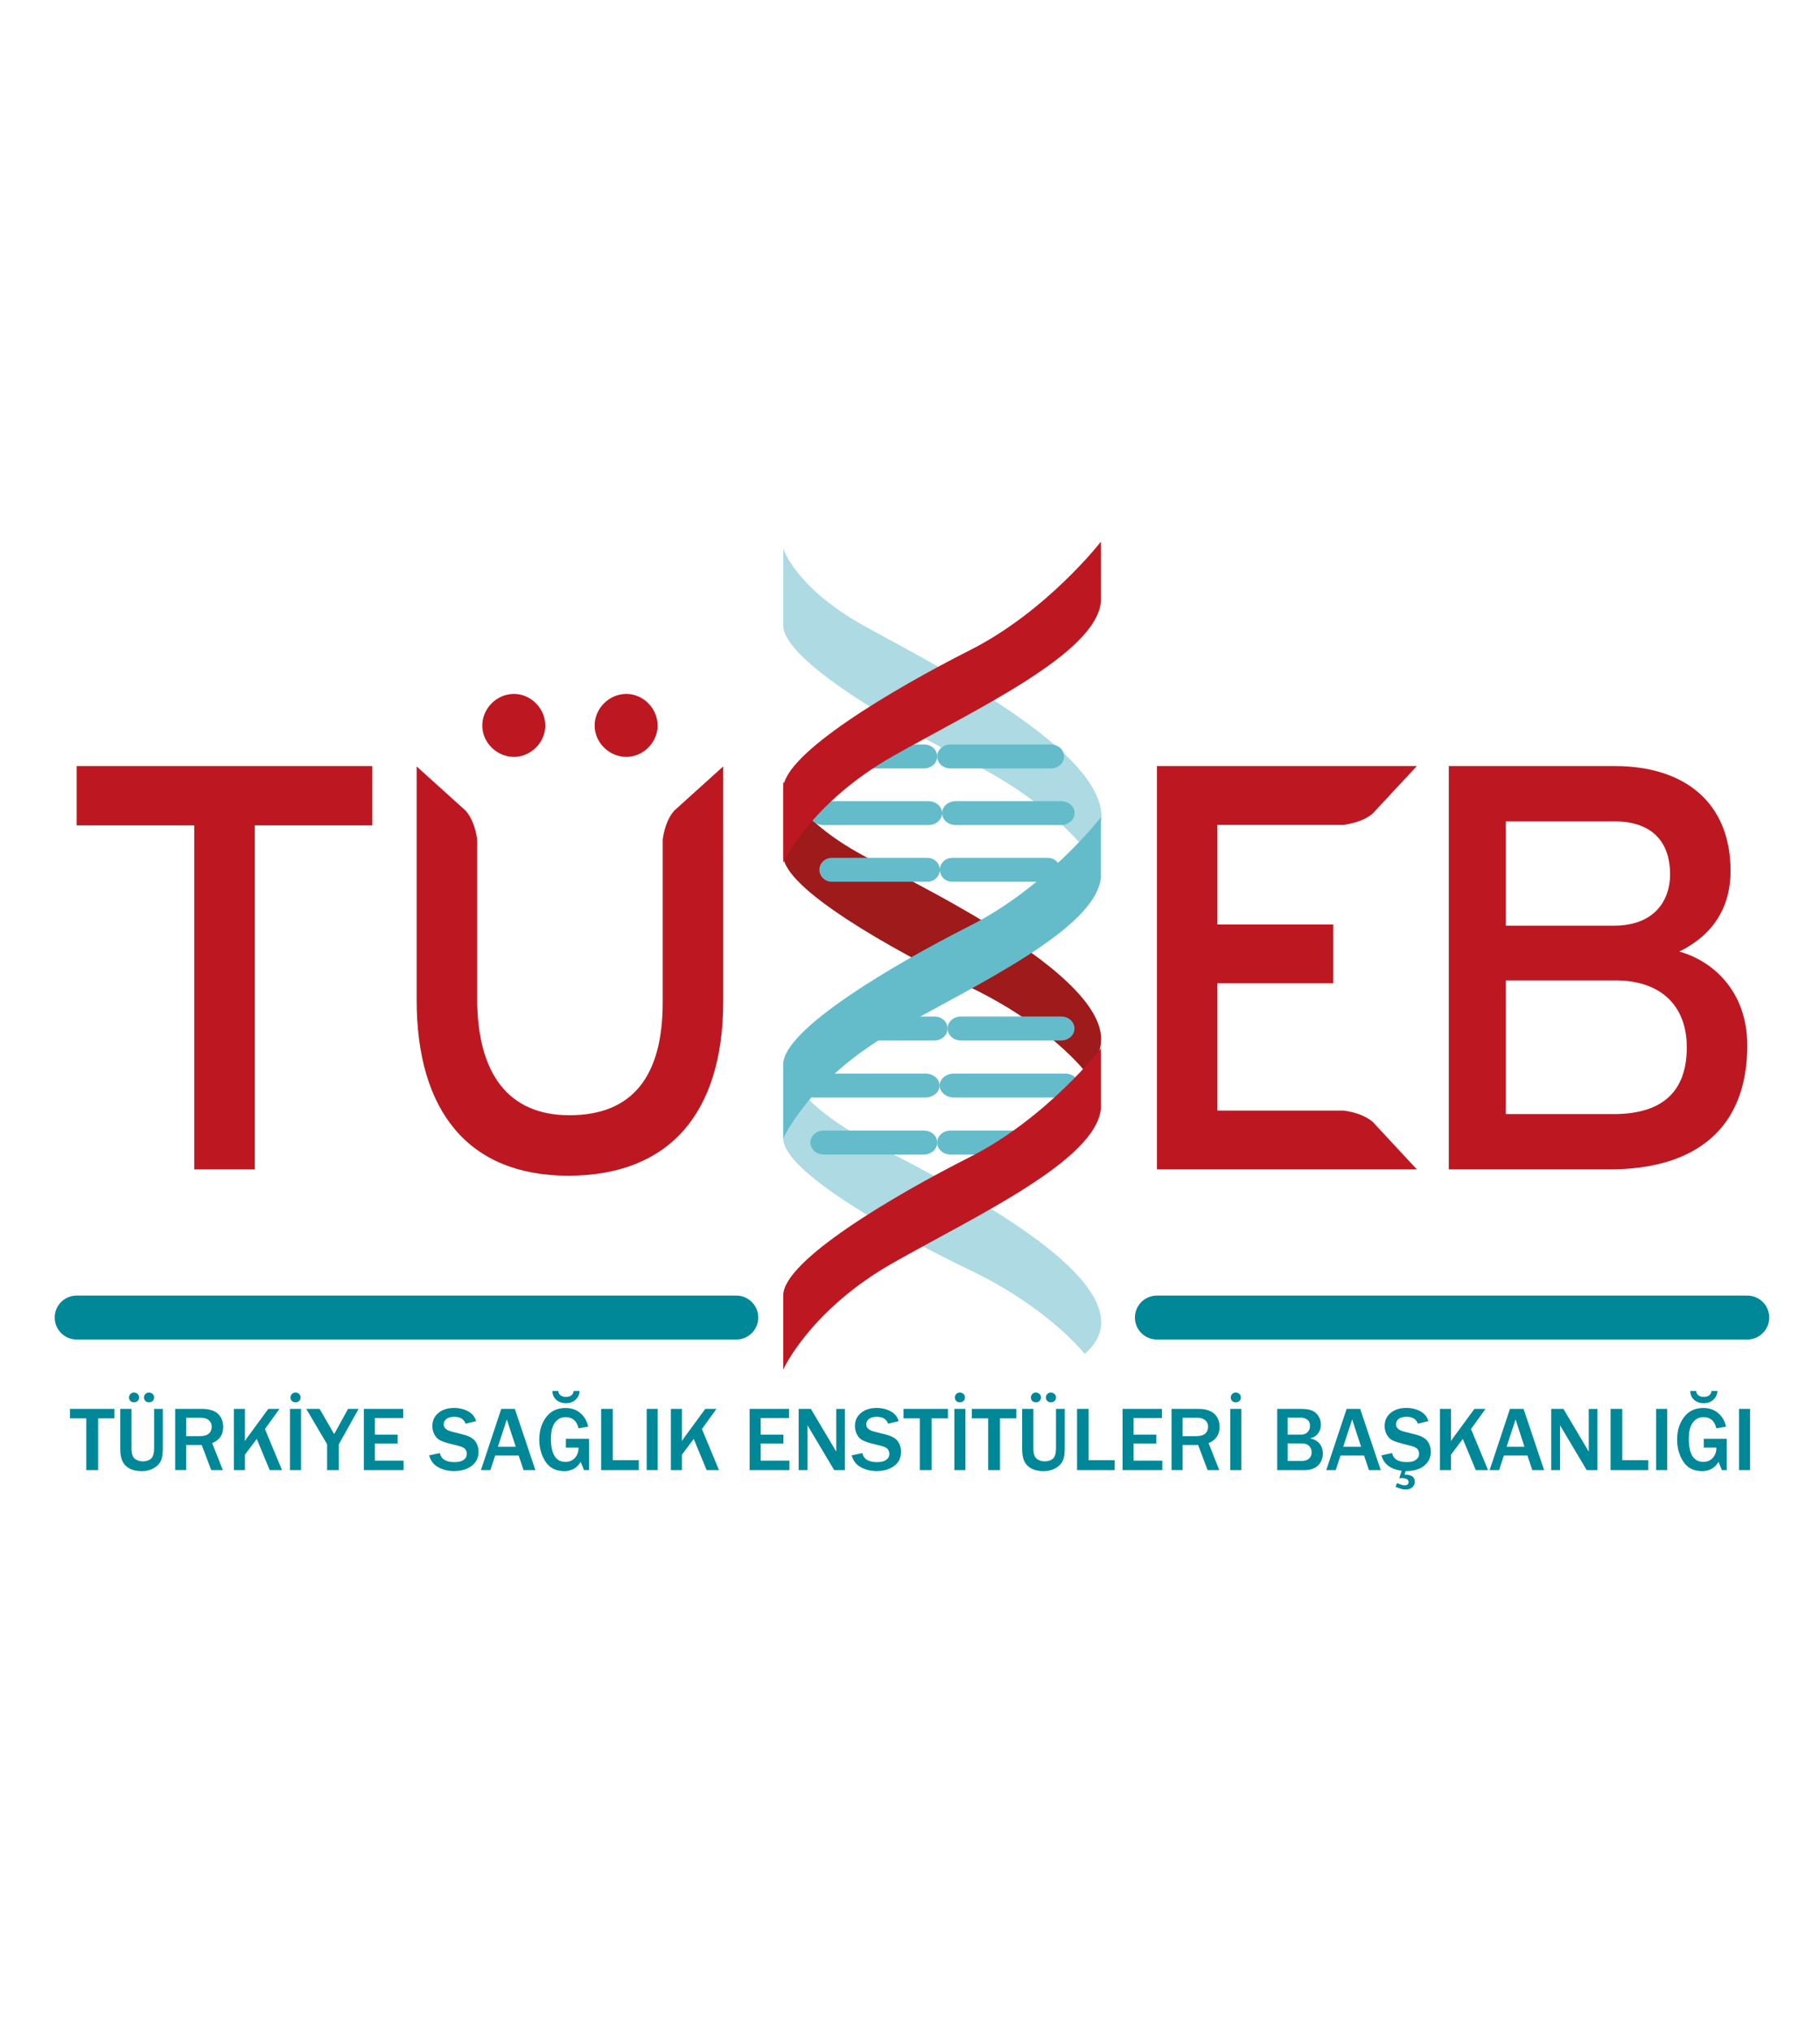 <?xml version="1.0" encoding="utf-8"?>
<!-- Generator: Adobe Illustrator 16.0.0, SVG Export Plug-In . SVG Version: 6.00 Build 0)  -->
<!DOCTYPE svg PUBLIC "-//W3C//DTD SVG 1.1//EN" "http://www.w3.org/Graphics/SVG/1.1/DTD/svg11.dtd">
<svg version="1.1" id="katman_1" xmlns="http://www.w3.org/2000/svg" xmlns:xlink="http://www.w3.org/1999/xlink" x="0px" y="0px"
	 width="82.85px" height="92.471px" viewBox="0 0 82.85 92.471" enable-background="new 0 0 82.85 92.471" xml:space="preserve">
<g>
	<g>
		<polygon fill="#008798" points="4.465,66.927 3.927,66.927 3.927,64.571 3.186,64.571 3.186,64.139 5.207,64.139 5.207,64.571 
			4.465,64.571 		"/>
		<path fill="#008798" d="M7.412,64.139v1.791c0,0.244-0.026,0.43-0.081,0.559c-0.055,0.131-0.159,0.244-0.315,0.338
			c-0.155,0.098-0.347,0.145-0.57,0.145c-0.228,0-0.414-0.043-0.561-0.125c-0.146-0.08-0.252-0.193-0.315-0.334
			c-0.063-0.143-0.096-0.324-0.096-0.547v-1.826h0.512v1.791c0,0.246,0.052,0.406,0.154,0.484c0.104,0.074,0.223,0.113,0.358,0.113
			c0.156,0,0.282-0.039,0.376-0.121c0.094-0.084,0.142-0.242,0.142-0.477v-1.791H7.412z M6.098,63.841
			c-0.064,0-0.119-0.021-0.162-0.063c-0.043-0.045-0.064-0.098-0.064-0.156c0-0.061,0.021-0.113,0.063-0.158
			c0.043-0.047,0.097-0.068,0.163-0.068c0.063,0,0.118,0.02,0.163,0.061C6.307,63.495,6.33,63.55,6.33,63.62
			c0,0.068-0.021,0.121-0.067,0.16C6.217,63.821,6.161,63.841,6.098,63.841 M6.781,63.841c-0.066,0-0.12-0.021-0.163-0.066
			s-0.065-0.094-0.065-0.152c0-0.061,0.022-0.113,0.065-0.158c0.043-0.047,0.097-0.068,0.163-0.068c0.063,0,0.116,0.02,0.163,0.061
			c0.047,0.039,0.071,0.094,0.071,0.164c0,0.068-0.024,0.121-0.069,0.16C6.901,63.821,6.847,63.841,6.781,63.841"/>
		<path fill="#008798" d="M10.145,66.927H9.615L9.182,65.78H8.477v1.146H7.974v-2.787h1.208c0.337,0,0.584,0.078,0.742,0.227
			c0.157,0.152,0.236,0.35,0.236,0.59c0,0.359-0.167,0.607-0.502,0.74L10.145,66.927z M8.477,65.38h0.624
			c0.181,0,0.315-0.039,0.403-0.113c0.089-0.078,0.133-0.184,0.133-0.316c0-0.121-0.043-0.221-0.13-0.295
			c-0.087-0.076-0.209-0.113-0.365-0.113H8.477V65.38z"/>
		<path fill="#008798" d="M12.838,66.927h-0.561l-0.588-1.42l-0.54,0.717v0.703h-0.502v-2.787h0.502v1.465
			c0.063-0.1,0.11-0.17,0.14-0.205l0.925-1.26h0.508l-0.662,0.916L12.838,66.927z"/>
		<path fill="#008798" d="M13.703,66.927h-0.502v-2.787h0.502V66.927z M13.448,63.841c-0.064,0-0.118-0.021-0.161-0.063
			c-0.043-0.045-0.064-0.098-0.064-0.156c0-0.061,0.021-0.113,0.063-0.158c0.043-0.047,0.097-0.068,0.163-0.068
			c0.063,0,0.118,0.02,0.164,0.061c0.047,0.039,0.068,0.094,0.068,0.164c0,0.068-0.021,0.121-0.067,0.16
			C13.567,63.821,13.513,63.841,13.448,63.841"/>
		<polygon fill="#008798" points="15.424,66.927 14.891,66.927 14.891,65.751 13.942,64.139 14.549,64.139 15.212,65.288 
			15.844,64.139 16.325,64.139 15.424,65.751 		"/>
		<polygon fill="#008798" points="18.373,66.927 16.563,66.927 16.563,64.139 18.356,64.139 18.356,64.555 17.065,64.555 
			17.065,65.311 18.103,65.311 18.103,65.714 17.065,65.714 17.065,66.495 18.373,66.495 		"/>
		<path fill="#008798" d="M19.534,66.255l0.487-0.104c0.06,0.277,0.283,0.412,0.674,0.412c0.178,0,0.315-0.033,0.41-0.104
			c0.098-0.07,0.146-0.158,0.146-0.264c0-0.078-0.021-0.146-0.066-0.211c-0.043-0.066-0.137-0.115-0.279-0.152l-0.532-0.137
			c-0.183-0.051-0.317-0.104-0.404-0.164s-0.158-0.146-0.209-0.258c-0.053-0.109-0.079-0.227-0.079-0.352
			c0-0.248,0.093-0.451,0.278-0.6c0.184-0.15,0.422-0.225,0.71-0.225c0.239,0,0.453,0.053,0.642,0.154
			c0.188,0.105,0.309,0.256,0.361,0.445l-0.479,0.119c-0.073-0.209-0.245-0.314-0.514-0.314c-0.156,0-0.276,0.033-0.358,0.096
			c-0.083,0.066-0.124,0.15-0.124,0.25c0,0.16,0.13,0.271,0.389,0.334l0.473,0.119c0.287,0.072,0.48,0.178,0.579,0.318
			c0.097,0.143,0.146,0.297,0.146,0.469c0,0.273-0.104,0.49-0.311,0.645c-0.206,0.158-0.473,0.238-0.801,0.238
			c-0.276,0-0.518-0.059-0.725-0.176C19.74,66.68,19.602,66.501,19.534,66.255"/>
		<path fill="#008798" d="M24.371,66.927h-0.537l-0.223-0.664h-1.07l-0.219,0.664h-0.429l0.924-2.787h0.62L24.371,66.927z
			 M23.478,65.862l-0.407-1.244l-0.405,1.244H23.478z"/>
		<path fill="#008798" d="M26.81,65.501v1.426h-0.223l-0.154-0.377c-0.161,0.279-0.413,0.422-0.752,0.422
			c-0.381,0-0.665-0.146-0.852-0.436c-0.187-0.287-0.28-0.623-0.28-1.002c0-0.4,0.104-0.74,0.313-1.018
			c0.209-0.279,0.501-0.418,0.877-0.418c0.28,0,0.511,0.08,0.692,0.244c0.181,0.16,0.295,0.365,0.343,0.605l-0.437,0.078
			c-0.082-0.342-0.277-0.51-0.587-0.51c-0.198,0-0.358,0.08-0.483,0.24c-0.124,0.16-0.187,0.408-0.187,0.742
			c0,0.703,0.222,1.055,0.663,1.055c0.17,0,0.313-0.059,0.425-0.178c0.111-0.119,0.169-0.273,0.169-0.471h-0.576v-0.404H26.81z
			 M25.144,63.321h0.267c0.025,0.18,0.143,0.271,0.357,0.271c0.207,0,0.322-0.092,0.347-0.271h0.268
			c-0.007,0.158-0.066,0.291-0.18,0.398c-0.112,0.107-0.261,0.162-0.444,0.162c-0.176,0-0.321-0.053-0.436-0.154
			S25.149,63.489,25.144,63.321"/>
		<polygon fill="#008798" points="29.08,66.927 27.365,66.927 27.365,64.139 27.894,64.139 27.894,66.473 29.08,66.473 		"/>
		<rect x="29.439" y="64.139" fill="#008798" width="0.501" height="2.787"/>
		<path fill="#008798" d="M32.73,66.927h-0.562l-0.588-1.42l-0.538,0.717v0.703h-0.503v-2.787h0.503v1.465
			c0.063-0.1,0.109-0.17,0.138-0.205l0.925-1.26h0.509l-0.661,0.916L32.73,66.927z"/>
		<polygon fill="#008798" points="35.936,66.927 34.124,66.927 34.124,64.139 35.918,64.139 35.918,64.555 34.628,64.555 
			34.628,65.311 35.664,65.311 35.664,65.714 34.628,65.714 34.628,66.495 35.936,66.495 		"/>
		<path fill="#008798" d="M38.461,66.927h-0.487l-1.059-1.779c-0.017-0.027-0.043-0.072-0.08-0.133
			c-0.016-0.027-0.04-0.068-0.075-0.131v2.043h-0.403v-2.787h0.555l0.976,1.641c0.008,0.016,0.067,0.115,0.179,0.303v-1.943h0.396
			V66.927z"/>
		<path fill="#008798" d="M38.77,66.255l0.486-0.104c0.059,0.277,0.284,0.412,0.674,0.412c0.179,0,0.315-0.033,0.411-0.104
			c0.097-0.07,0.145-0.158,0.145-0.264c0-0.078-0.021-0.146-0.065-0.211c-0.043-0.066-0.137-0.115-0.279-0.152l-0.533-0.137
			c-0.183-0.051-0.316-0.104-0.403-0.164c-0.088-0.061-0.158-0.146-0.209-0.258c-0.053-0.109-0.079-0.227-0.079-0.352
			c0-0.248,0.093-0.451,0.278-0.6c0.184-0.15,0.42-0.225,0.71-0.225c0.239,0,0.453,0.053,0.642,0.154
			c0.188,0.105,0.309,0.256,0.359,0.445l-0.477,0.119c-0.074-0.209-0.245-0.314-0.516-0.314c-0.156,0-0.274,0.033-0.358,0.096
			c-0.081,0.066-0.123,0.15-0.123,0.25c0,0.16,0.129,0.271,0.388,0.334l0.475,0.119c0.286,0.072,0.479,0.178,0.577,0.318
			c0.098,0.143,0.146,0.297,0.146,0.469c0,0.273-0.103,0.49-0.309,0.645c-0.206,0.158-0.473,0.238-0.801,0.238
			c-0.275,0-0.52-0.059-0.726-0.176C38.974,66.68,38.837,66.501,38.77,66.255"/>
		<polygon fill="#008798" points="42.408,66.927 41.871,66.927 41.871,64.571 41.13,64.571 41.13,64.139 43.151,64.139 
			43.151,64.571 42.408,64.571 		"/>
		<path fill="#008798" d="M43.948,66.927h-0.504v-2.787h0.504V66.927z M43.693,63.841c-0.066,0-0.121-0.021-0.163-0.063
			c-0.044-0.045-0.063-0.098-0.063-0.156c0-0.061,0.02-0.113,0.063-0.158c0.042-0.047,0.097-0.068,0.163-0.068
			c0.062,0,0.116,0.02,0.163,0.061c0.045,0.039,0.069,0.094,0.069,0.164c0,0.068-0.021,0.121-0.069,0.16
			C43.812,63.821,43.756,63.841,43.693,63.841"/>
		<polygon fill="#008798" points="45.52,66.927 44.983,66.927 44.983,64.571 44.24,64.571 44.24,64.139 46.261,64.139 
			46.261,64.571 45.52,64.571 		"/>
		<path fill="#008798" d="M48.469,64.139v1.791c0,0.244-0.027,0.43-0.083,0.559c-0.056,0.131-0.16,0.244-0.315,0.338
			c-0.155,0.098-0.346,0.145-0.57,0.145c-0.227,0-0.415-0.043-0.562-0.125c-0.144-0.08-0.249-0.193-0.315-0.334
			c-0.063-0.143-0.094-0.324-0.094-0.547v-1.826h0.512v1.791c0,0.246,0.05,0.406,0.155,0.484c0.103,0.074,0.221,0.113,0.356,0.113
			c0.158,0,0.282-0.039,0.377-0.121c0.094-0.084,0.141-0.242,0.141-0.477v-1.791H48.469z M47.155,63.841
			c-0.066,0-0.121-0.021-0.163-0.063c-0.044-0.045-0.063-0.098-0.063-0.156c0-0.061,0.02-0.113,0.063-0.158
			c0.042-0.047,0.094-0.068,0.163-0.068c0.062,0,0.116,0.02,0.163,0.061c0.045,0.039,0.069,0.094,0.069,0.164
			c0,0.068-0.024,0.121-0.069,0.16C47.271,63.821,47.218,63.841,47.155,63.841 M47.838,63.841c-0.069,0-0.122-0.021-0.166-0.066
			c-0.041-0.045-0.063-0.094-0.063-0.152c0-0.061,0.022-0.113,0.063-0.158c0.044-0.047,0.097-0.068,0.166-0.068
			c0.061,0,0.113,0.02,0.16,0.061c0.048,0.039,0.072,0.094,0.072,0.164c0,0.068-0.024,0.121-0.069,0.16
			C47.957,63.821,47.902,63.841,47.838,63.841"/>
		<polygon fill="#008798" points="50.743,66.927 49.029,66.927 49.029,64.139 49.557,64.139 49.557,66.473 50.743,66.473 		"/>
		<polygon fill="#008798" points="52.91,66.927 51.101,66.927 51.101,64.139 52.894,64.139 52.894,64.555 51.602,64.555 
			51.602,65.311 52.639,65.311 52.639,65.714 51.602,65.714 51.602,66.495 52.91,66.495 		"/>
		<path fill="#008798" d="M55.503,66.927h-0.531L54.54,65.78h-0.705v1.146h-0.504v-2.787h1.209c0.335,0,0.584,0.078,0.742,0.227
			c0.157,0.152,0.235,0.35,0.235,0.59c0,0.359-0.167,0.607-0.501,0.74L55.503,66.927z M53.835,65.38h0.622
			c0.183,0,0.318-0.039,0.404-0.113c0.089-0.078,0.133-0.184,0.133-0.316c0-0.121-0.042-0.221-0.13-0.295
			c-0.086-0.076-0.208-0.113-0.365-0.113h-0.664V65.38z"/>
		<path fill="#008798" d="M56.508,66.927h-0.504v-2.787h0.504V66.927z M56.253,63.841c-0.066,0-0.121-0.021-0.163-0.063
			c-0.044-0.045-0.063-0.098-0.063-0.156c0-0.061,0.02-0.113,0.063-0.158c0.042-0.047,0.097-0.068,0.163-0.068
			c0.062,0,0.116,0.02,0.163,0.061c0.045,0.039,0.069,0.094,0.069,0.164c0,0.068-0.021,0.121-0.069,0.16
			C56.369,63.821,56.317,63.841,56.253,63.841"/>
		<path fill="#008798" d="M58.141,66.927v-2.787h1.085c0.185,0,0.337,0.02,0.456,0.059c0.122,0.039,0.228,0.119,0.315,0.238
			c0.089,0.121,0.133,0.262,0.133,0.426c0,0.154-0.044,0.287-0.136,0.402c-0.088,0.113-0.213,0.188-0.37,0.217
			c0.196,0.033,0.343,0.115,0.445,0.238c0.1,0.125,0.149,0.275,0.149,0.445c0,0.217-0.069,0.396-0.21,0.543
			c-0.142,0.146-0.357,0.219-0.65,0.219H58.141z M58.616,65.311h0.611c0.125,0,0.225-0.039,0.297-0.113
			c0.074-0.076,0.11-0.17,0.11-0.285c0-0.129-0.042-0.223-0.125-0.283s-0.183-0.092-0.293-0.092h-0.601V65.311z M58.616,66.509
			h0.647c0.139,0,0.246-0.035,0.327-0.107c0.08-0.072,0.118-0.17,0.118-0.293c0-0.117-0.041-0.213-0.121-0.289
			c-0.08-0.074-0.188-0.109-0.321-0.109h-0.65V66.509z"/>
		<path fill="#008798" d="M62.854,66.927h-0.537l-0.222-0.664h-1.073l-0.219,0.664h-0.429l0.927-2.787h0.617L62.854,66.927z
			 M61.959,65.862l-0.406-1.244l-0.407,1.244H61.959z"/>
		<path fill="#008798" d="M63.988,66.971l-0.05,0.16c0.313,0,0.468,0.107,0.468,0.328c0,0.098-0.038,0.178-0.113,0.248
			c-0.074,0.068-0.177,0.102-0.308,0.102c-0.127,0-0.279-0.041-0.459-0.125l0.069-0.168c0.157,0.068,0.269,0.105,0.338,0.105
			c0.124,0,0.188-0.051,0.188-0.15c0-0.119-0.103-0.18-0.307-0.18c-0.022,0-0.062,0.002-0.116,0.006l0.107-0.34
			c-0.506-0.07-0.813-0.305-0.921-0.703l0.486-0.104c0.059,0.277,0.285,0.412,0.676,0.412c0.177,0,0.315-0.033,0.409-0.104
			c0.097-0.07,0.145-0.158,0.145-0.264c0-0.078-0.02-0.146-0.064-0.211c-0.044-0.066-0.138-0.115-0.279-0.152l-0.534-0.141
			c-0.183-0.047-0.315-0.1-0.403-0.16c-0.086-0.061-0.158-0.146-0.211-0.258c-0.05-0.109-0.077-0.227-0.077-0.352
			c0-0.248,0.091-0.451,0.276-0.6c0.186-0.15,0.424-0.225,0.711-0.225c0.241,0,0.454,0.053,0.643,0.154
			c0.188,0.105,0.31,0.256,0.359,0.445l-0.476,0.119c-0.075-0.209-0.246-0.314-0.515-0.314c-0.158,0-0.277,0.033-0.36,0.096
			c-0.083,0.066-0.121,0.15-0.121,0.25c0,0.16,0.127,0.271,0.388,0.334l0.473,0.119c0.288,0.072,0.479,0.178,0.578,0.318
			c0.097,0.143,0.146,0.297,0.146,0.469c0,0.266-0.102,0.48-0.301,0.641C64.63,66.891,64.348,66.971,63.988,66.971"/>
		<path fill="#008798" d="M67.74,66.927h-0.56l-0.589-1.42l-0.54,0.717v0.703h-0.501v-2.787h0.501v1.465
			c0.063-0.1,0.111-0.17,0.142-0.205l0.924-1.26h0.507l-0.661,0.916L67.74,66.927z"/>
		<path fill="#008798" d="M70.291,66.927h-0.536l-0.225-0.664h-1.07l-0.219,0.664h-0.43l0.925-2.787h0.62L70.291,66.927z
			 M69.395,65.862l-0.403-1.244l-0.407,1.244H69.395z"/>
		<path fill="#008798" d="M72.719,66.927h-0.49l-1.057-1.779c-0.018-0.027-0.042-0.072-0.078-0.133
			c-0.017-0.027-0.044-0.068-0.077-0.131v2.043h-0.404v-2.787h0.557l0.974,1.641c0.009,0.016,0.069,0.115,0.18,0.303v-1.943h0.396
			V66.927z"/>
		<polygon fill="#008798" points="75.031,66.927 73.317,66.927 73.317,64.139 73.848,64.139 73.848,66.473 75.031,66.473 		"/>
		<rect x="75.389" y="64.139" fill="#008798" width="0.504" height="2.787"/>
		<path fill="#008798" d="M78.605,65.501v1.426h-0.222l-0.152-0.377c-0.163,0.279-0.415,0.422-0.753,0.422
			c-0.382,0-0.664-0.146-0.852-0.436c-0.186-0.287-0.28-0.623-0.28-1.002c0-0.4,0.105-0.74,0.313-1.018
			c0.21-0.279,0.501-0.418,0.877-0.418c0.279,0,0.512,0.08,0.691,0.244c0.181,0.16,0.297,0.365,0.344,0.605l-0.438,0.078
			c-0.08-0.342-0.276-0.51-0.587-0.51c-0.196,0-0.356,0.08-0.481,0.24c-0.124,0.16-0.188,0.408-0.188,0.742
			c0,0.703,0.222,1.055,0.662,1.055c0.171,0,0.315-0.059,0.426-0.178c0.113-0.119,0.169-0.273,0.169-0.471h-0.575v-0.404H78.605z
			 M76.942,63.321h0.266c0.024,0.18,0.144,0.271,0.356,0.271c0.208,0,0.324-0.092,0.349-0.271h0.266
			c-0.005,0.158-0.066,0.291-0.18,0.398c-0.11,0.107-0.26,0.162-0.442,0.162c-0.178,0-0.321-0.053-0.438-0.154
			C77.005,63.626,76.947,63.489,76.942,63.321"/>
		<rect x="79.163" y="64.139" fill="#008798" width="0.501" height="2.787"/>
	</g>
	<path fill="#ADDAE3" d="M35.654,48.449c0,0,0.527,1.694,3.641,3.378c3.114,1.682,13.725,6.695,10.08,9.809
		c0,0-1.608-2.082-5.211-3.811c-3.602-1.73-8.51-4.514-8.51-5.998V48.449z"/>
	<path fill="#9E1A1B" d="M35.654,35.57c0,0,0.527,1.696,3.641,3.378c3.114,1.683,13.725,6.696,10.08,9.81
		c0,0-1.608-2.081-5.211-3.812c-3.602-1.729-8.51-4.514-8.51-5.998V35.57z"/>
	<path fill="#ADDAE3" d="M35.654,24.964c0,0,0.527,1.763,3.645,3.509c3.116,1.748,13.734,6.957,10.09,10.191
		c0,0-1.61-2.162-5.216-3.959c-3.606-1.798-8.519-4.689-8.519-6.232V24.964z"/>
	<path fill="#64BCCB" d="M42.663,52.014c0,0.301-0.266,0.545-0.596,0.545h-4.581c-0.327,0-0.595-0.244-0.595-0.545
		s0.268-0.545,0.595-0.545h4.581C42.398,51.469,42.663,51.714,42.663,52.014"/>
	<path fill="#64BCCB" d="M48.439,52.014c0,0.301-0.269,0.545-0.598,0.545h-4.58c-0.329,0-0.598-0.244-0.598-0.545
		s0.269-0.545,0.598-0.545h4.58C48.17,51.469,48.439,51.714,48.439,52.014"/>
	<path fill="#64BCCB" d="M42.663,34.437c0,0.302-0.266,0.545-0.596,0.545h-4.581c-0.327,0-0.595-0.243-0.595-0.545
		s0.268-0.545,0.595-0.545h4.581C42.398,33.892,42.663,34.135,42.663,34.437"/>
	<path fill="#64BCCB" d="M48.439,34.437c0,0.302-0.269,0.545-0.598,0.545h-4.58c-0.329,0-0.598-0.243-0.598-0.545
		s0.269-0.545,0.598-0.545h4.58C48.17,33.892,48.439,34.135,48.439,34.437"/>
	<path fill="#64BCCB" d="M43.137,46.822c0,0.302-0.266,0.545-0.596,0.545H37.96c-0.328,0-0.595-0.243-0.595-0.545
		c0-0.3,0.267-0.545,0.595-0.545h4.581C42.871,46.277,43.137,46.522,43.137,46.822"/>
	<path fill="#64BCCB" d="M48.912,46.822c0,0.302-0.269,0.545-0.598,0.545h-4.58c-0.329,0-0.598-0.243-0.598-0.545
		c0-0.3,0.269-0.545,0.598-0.545h4.58C48.644,46.277,48.912,46.522,48.912,46.822"/>
	<path fill="#64BCCB" d="M42.774,49.419c0,0.301-0.293,0.545-0.656,0.545h-5.043c-0.362,0-0.657-0.244-0.657-0.545
		s0.295-0.545,0.657-0.545h5.043C42.481,48.874,42.774,49.118,42.774,49.419"/>
	<path fill="#64BCCB" d="M49.13,49.419c0,0.301-0.293,0.545-0.658,0.545H43.43c-0.362,0-0.656-0.244-0.656-0.545
		s0.294-0.545,0.656-0.545h5.042C48.837,48.874,49.13,49.118,49.13,49.419"/>
	<path fill="#64BCCB" d="M42.782,39.596c0,0.302-0.255,0.546-0.567,0.546h-4.349c-0.312,0-0.566-0.244-0.566-0.546
		c0-0.3,0.255-0.543,0.566-0.543h4.349C42.528,39.053,42.782,39.297,42.782,39.596"/>
	<path fill="#64BCCB" d="M48.262,39.596c0,0.302-0.252,0.546-0.567,0.546h-4.348c-0.313,0-0.564-0.244-0.564-0.546
		c0-0.3,0.252-0.543,0.564-0.543h4.348C48.01,39.053,48.262,39.297,48.262,39.596"/>
	<path fill="#64BCCB" d="M42.885,37.017c0,0.301-0.279,0.544-0.623,0.544h-4.787c-0.345,0-0.623-0.243-0.623-0.544
		s0.278-0.545,0.623-0.545h4.787C42.606,36.472,42.885,36.717,42.885,37.017"/>
	<path fill="#64BCCB" d="M48.92,37.017c0,0.301-0.279,0.544-0.623,0.544h-4.79c-0.343,0-0.622-0.243-0.622-0.544
		s0.279-0.545,0.622-0.545h4.79C48.641,36.472,48.92,36.717,48.92,37.017"/>
	<path fill="#BD1822" d="M35.654,62.352c0,0,1.212-2.715,5.013-4.867c3.802-2.154,9.236-4.67,9.449-7.025v-2.728
		c0,0-2.454,3.165-5.952,4.935c-3.497,1.77-8.51,4.725-8.51,6.307V62.352z"/>
	<path fill="#64BCCB" d="M35.654,51.827c0,0,1.212-2.717,5.013-4.868c3.802-2.152,9.236-4.668,9.449-7.025v-2.728
		c0,0-2.454,3.166-5.952,4.935c-3.497,1.77-8.51,4.725-8.51,6.309V51.827z"/>
	<path fill="#BD1822" d="M35.654,39.28c0,0,1.212-2.715,5.013-4.867c3.802-2.152,9.236-4.669,9.449-7.026v-2.726
		c0,0-2.454,3.163-5.952,4.933c-3.497,1.77-8.51,4.725-8.51,6.309V39.28z"/>
	<polygon fill="#BD1822" points="11.597,37.575 11.597,53.237 8.842,53.237 8.842,37.575 3.49,37.575 3.49,34.875 16.948,34.875 
		16.948,37.575 	"/>
	<path fill="#BD1822" d="M62.483,51.067c-0.327-0.271-0.775-0.432-1.307-0.508H59.43h-4.012V49.26v-3.238v-1.259h5.273v-2.676
		h-5.273v-3.238v-1.299h4.012h1.746c0.531-0.076,0.979-0.235,1.307-0.508l2.012-2.165l0.003-0.002h-0.003v-0.001h-5.41h-6.42v1.063
		v3.695v8.845v3.695v1.064h6.42h5.41v-0.002h0.003l-0.003-0.002L62.483,51.067z"/>
	<path fill="#BD1822" d="M73.244,53.237h-7.292V34.875h7.555c3.199,0,5.271,1.678,5.271,4.773c0,1.862-0.996,3.017-2.333,3.672
		c1.442,0.395,3.094,1.732,3.094,4.275C79.539,51.321,77.257,53.237,73.244,53.237 M73.48,37.392h-4.932v4.748h4.932
		c1.813,0,2.546-1.128,2.546-2.335C76.026,38.441,75.317,37.392,73.48,37.392 M73.534,44.632h-4.986v6.086h4.906
		c2.441,0,3.332-1.232,3.332-3.043C76.786,45.786,75.605,44.632,73.534,44.632"/>
	<path fill="#BD1822" d="M23.399,34.458c0.764,0,1.424-0.658,1.424-1.424c0-0.785-0.66-1.444-1.424-1.444
		c-0.787,0-1.445,0.659-1.445,1.444C21.953,33.8,22.612,34.458,23.399,34.458"/>
	<path fill="#BD1822" d="M28.514,34.458c0.764,0,1.423-0.658,1.423-1.424c0-0.785-0.659-1.444-1.423-1.444
		c-0.787,0-1.445,0.659-1.445,1.444C27.069,33.8,27.727,34.458,28.514,34.458"/>
	<path fill="#BD1822" d="M32.921,34.894v-0.002l-0.002,0.002l-2.229,2.013c-0.281,0.326-0.444,0.772-0.523,1.307v1.744v3.71v1.962
		c0,3.356-1.362,5.141-4.247,5.141c-2.755,0-4.198-1.861-4.198-5.325v-1.777v-3.71v-1.744c-0.077-0.534-0.242-0.98-0.523-1.307
		l-2.229-2.013l-0.002-0.002l0.002,0.002h-0.003v5.411v3.362v1.856c0,5.063,2.362,8,6.898,8c4.565,0,7.057-2.807,7.057-7.947v-1.909
		v-3.362L32.921,34.894L32.921,34.894z"/>
	
		<line fill="none" stroke="#008798" stroke-width="2" stroke-linecap="round" stroke-miterlimit="10" x1="3.49" y1="59.981" x2="33.517" y2="59.981"/>
	
		<line fill="none" stroke="#008798" stroke-width="2" stroke-linecap="round" stroke-miterlimit="10" x1="52.664" y1="59.981" x2="79.539" y2="59.981"/>
</g>
</svg>

